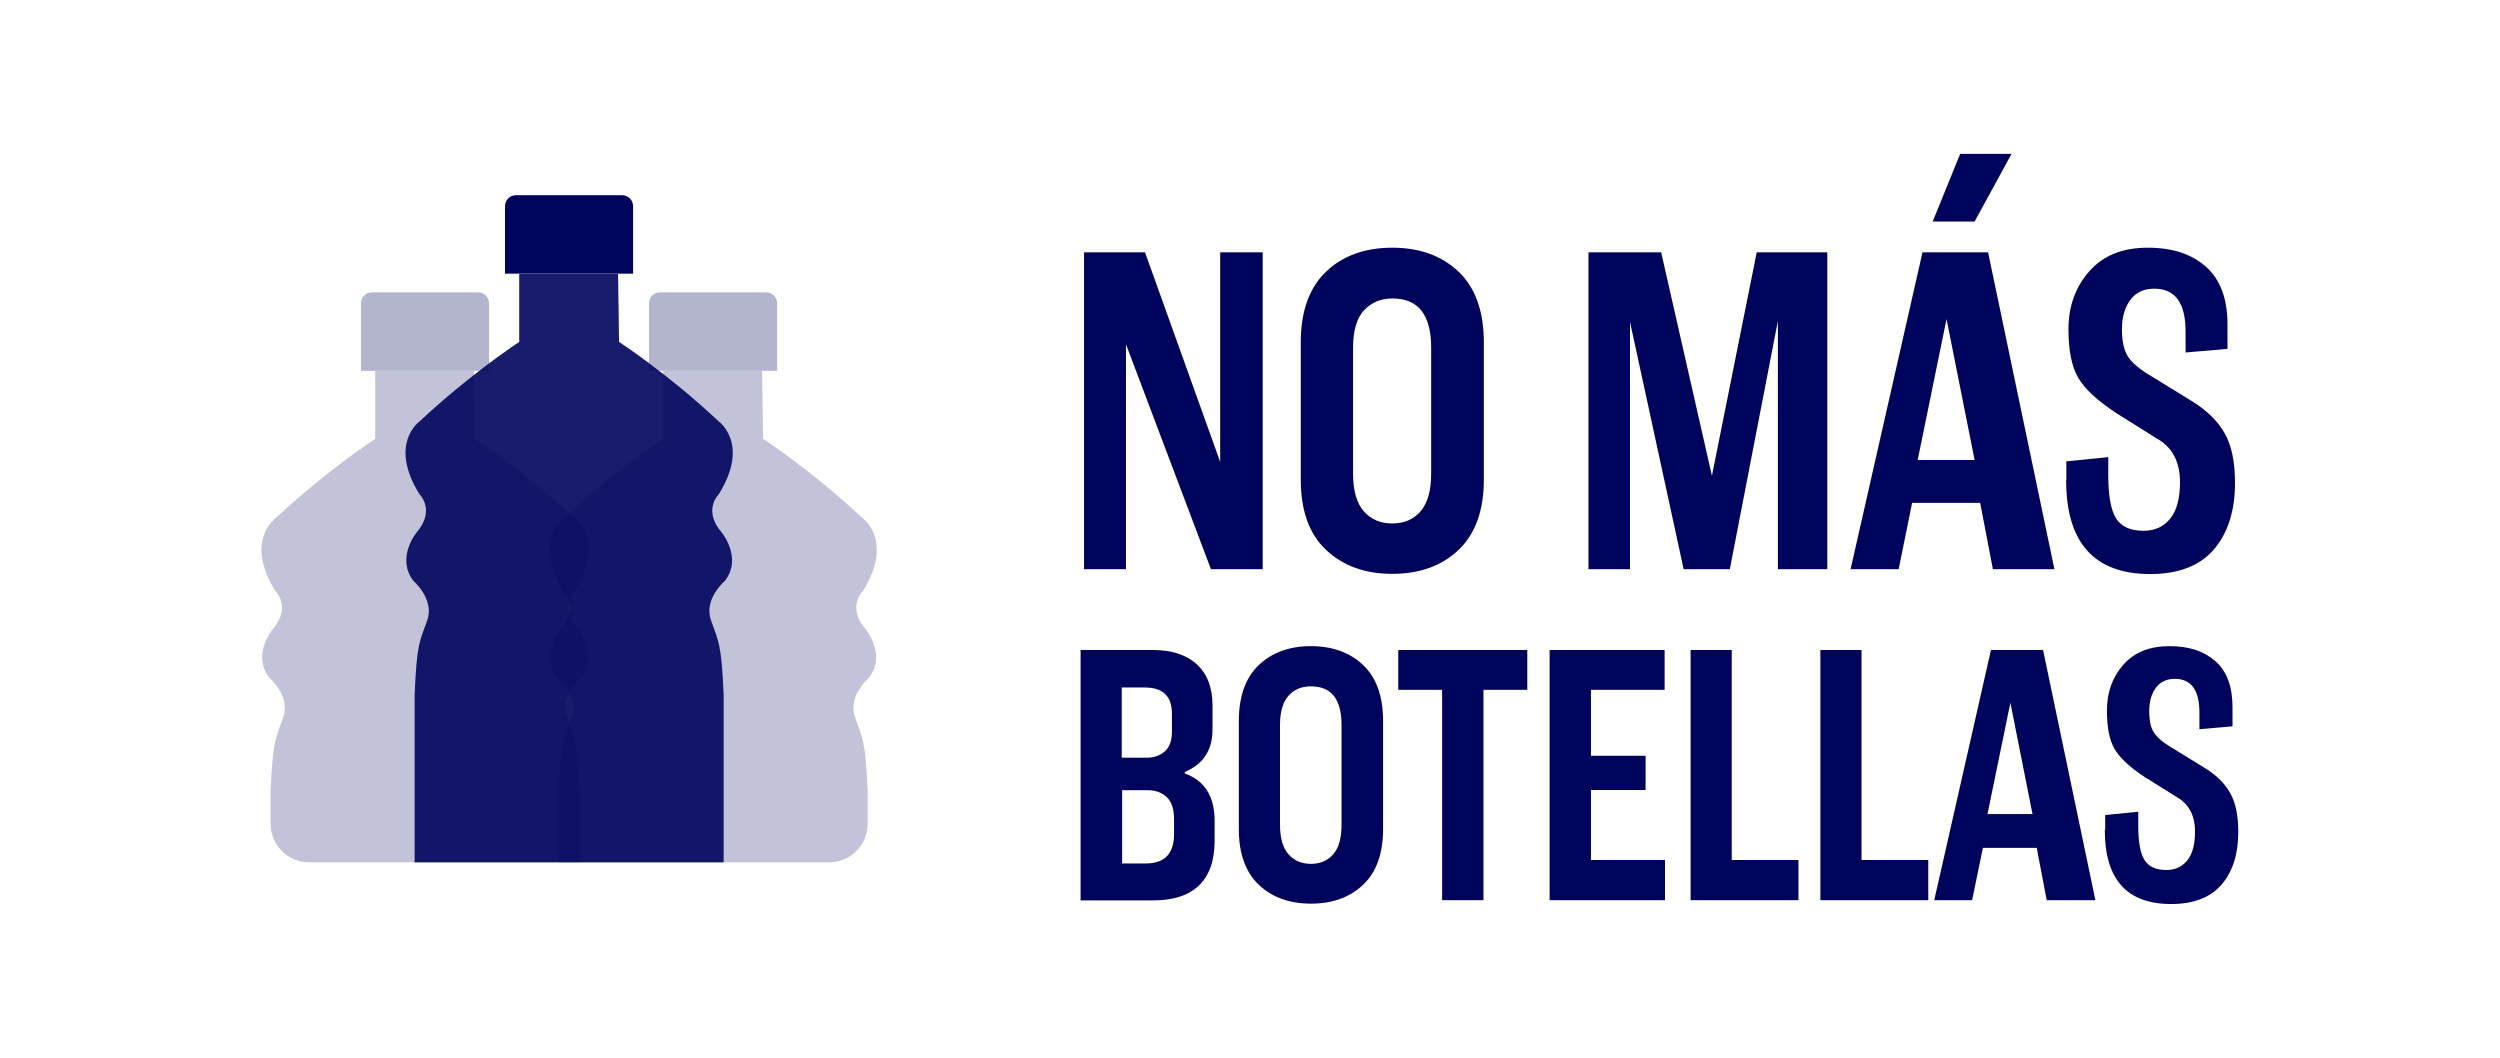 <?xml version="1.0" encoding="UTF-8"?>
<svg id="Capa_16" data-name="Capa 16" xmlns="http://www.w3.org/2000/svg" viewBox="0 0 130 55">
  <g>
    <g style="opacity: .3;">
      <path d="m25.43,19.28v-3.51c0-.31-.25-.57-.57-.57h-5.52c-.31,0-.57.25-.57.57v3.51h6.66Z" style="fill: #00035c; stroke-width: 0px;"/>
      <path d="m16.07,44.84c-1.1,0-2-.9-2-2v-1.64c.11-2.75.28-2.81.66-3.91.39-1.1-.72-2.04-.72-2.04-.94-1.21.17-2.53.17-2.53.99-1.16.15-1.97.15-1.97-1.65-2.64,0-3.8,0-3.8,2.64-2.48,5.18-4.13,5.18-4.13v-3.54h5.14l.05,3.54s2.53,1.65,5.18,4.13c0,0,1.65,1.16,0,3.8,0,0-.84.81.15,1.97,0,0,1.1,1.32.17,2.53,0,0-1.1.94-.72,2.04.39,1.1.55,1.16.66,3.91v3.64h-14.07Z" style="fill: #00035c; opacity: .8; stroke-width: 0px;"/>
    </g>
    <g style="opacity: .3;">
      <path d="m40.41,19.28v-3.51c0-.31-.25-.57-.57-.57h-5.52c-.31,0-.57.25-.57.57v3.51h6.66Z" style="fill: #00035c; stroke-width: 0px;"/>
      <path d="m43.12,44.84c1.1,0,2-.9,2-2v-1.64c-.11-2.75-.28-2.81-.66-3.91-.39-1.1.72-2.04.72-2.04.94-1.21-.17-2.53-.17-2.53-.99-1.16-.15-1.97-.15-1.97,1.65-2.64,0-3.8,0-3.8-2.64-2.48-5.18-4.13-5.18-4.13l-.05-3.54h-5.14v3.54s-2.53,1.65-5.18,4.13c0,0-1.65,1.16,0,3.8,0,0,.84.81-.15,1.97,0,0-1.1,1.32-.17,2.53,0,0,1.1.94.72,2.04-.39,1.1-.55,1.16-.66,3.91v3.64h14.07Z" style="fill: #00035c; opacity: .8; stroke-width: 0px;"/>
    </g>
    <g>
      <path d="m32.92,14.23v-3.51c0-.31-.25-.57-.57-.57h-5.52c-.31,0-.57.25-.57.57v3.51h6.66Z" style="fill: #00035c; stroke-width: 0px;"/>
      <path d="m37.63,44.84v-8.68c-.11-2.75-.28-2.81-.66-3.91-.39-1.1.72-2.04.72-2.04.94-1.21-.17-2.53-.17-2.53-.99-1.16-.15-1.97-.15-1.97,1.65-2.64,0-3.8,0-3.8-2.64-2.48-5.18-4.13-5.18-4.13l-.05-3.54h-5.14v3.54s-2.53,1.65-5.18,4.13c0,0-1.65,1.16,0,3.8,0,0,.84.81-.15,1.97,0,0-1.1,1.32-.17,2.53,0,0,1.1.94.72,2.04-.39,1.1-.55,1.16-.66,3.91v8.68h16.07Z" style="fill: #00035c; opacity: .9; stroke-width: 0px;"/>
    </g>
  </g>
  <g>
    <g>
      <path d="m56.19,33.8h3.76c.98,0,1.75.25,2.29.75s.81,1.21.81,2.13v1.26c0,1.06-.48,1.8-1.44,2.2v.08c1.03.37,1.55,1.19,1.55,2.47v1.02c0,1.03-.27,1.81-.81,2.33-.54.52-1.33.78-2.37.78h-3.79v-13.01Zm2.15,5.6h1.3c.37,0,.68-.11.93-.33.25-.22.37-.56.37-1.02v-.94c0-.91-.47-1.36-1.42-1.36h-1.19v3.64Zm0,5.5h1.25c.97,0,1.46-.51,1.46-1.53v-.77c0-.54-.13-.92-.39-1.16-.26-.24-.59-.35-.99-.35h-1.32v3.81Z" style="fill: #00035c; stroke-width: 0px;"/>
      <path d="m70.89,34.59c.69.66,1.03,1.63,1.03,2.9v5.63c0,1.27-.35,2.23-1.03,2.88-.69.66-1.6.99-2.72.99s-2.03-.33-2.72-.99c-.69-.66-1.03-1.62-1.03-2.88v-5.63c0-1.28.35-2.25,1.03-2.9.69-.66,1.6-.99,2.72-.99s2.03.33,2.72.99Zm-3.89,1.59c-.29.33-.44.83-.44,1.52v5.19c0,.69.15,1.2.44,1.53.29.33.68.5,1.17.5s.87-.17,1.16-.5.43-.84.43-1.53v-5.19c0-1.34-.53-2.01-1.59-2.01-.49,0-.88.16-1.17.49Z" style="fill: #00035c; stroke-width: 0px;"/>
      <path d="m79.42,35.87h-2.28v10.94h-2.15v-10.94h-2.28v-2.07h6.71v2.07Z" style="fill: #00035c; stroke-width: 0px;"/>
      <path d="m80.58,33.8h5.98v2.07h-3.83v3.43h2.84v1.78h-2.84v3.64h3.85v2.09h-6v-13.01Z" style="fill: #00035c; stroke-width: 0px;"/>
      <path d="m87.9,33.8h2.15v10.92h3.47v2.09h-5.61v-13.01Z" style="fill: #00035c; stroke-width: 0px;"/>
      <path d="m94.65,33.8h2.15v10.92h3.47v2.09h-5.61v-13.01Z" style="fill: #00035c; stroke-width: 0px;"/>
      <path d="m103.54,33.8h2.7l2.72,13.01h-2.53l-.52-2.72h-2.8l-.56,2.72h-1.97l2.95-13.01Zm-.19,8.53h2.34l-1.15-5.79-1.19,5.79Z" style="fill: #00035c; stroke-width: 0px;"/>
      <path d="m109.47,43.15v-.77l1.72-.17v.75c0,.84.11,1.43.33,1.77.22.34.59.51,1.13.51.46,0,.82-.17,1.09-.5.27-.33.4-.83.4-1.5,0-.84-.32-1.44-.96-1.8l-1.65-1.03c-.78-.51-1.3-1-1.57-1.46-.27-.46-.4-1.12-.4-1.99,0-.95.28-1.74.85-2.39.57-.65,1.37-.97,2.4-.97s1.79.26,2.39.78c.59.52.89,1.31.89,2.39v1l-1.72.15v-.86c0-1.18-.43-1.76-1.28-1.76-.42,0-.75.15-.98.46-.23.31-.35.71-.35,1.21s.08.88.25,1.13c.17.26.48.52.94.79l1.74,1.07c.59.37,1.02.8,1.29,1.3.28.5.41,1.17.41,2.01,0,1.14-.29,2.05-.86,2.72s-1.45,1.02-2.63,1.02c-2.3,0-3.45-1.28-3.45-3.85Z" style="fill: #00035c; stroke-width: 0px;"/>
    </g>
    <g>
      <path d="m59.54,13.12l3.91,10.9v-10.9h2.21v16.48h-2.69l-4.42-11.7v11.7h-2.18V13.12h3.18Z" style="fill: #00035c; stroke-width: 0px;"/>
      <path d="m75.85,14.13c.87.83,1.31,2.06,1.31,3.68v7.13c0,1.6-.44,2.82-1.31,3.65s-2.02,1.25-3.45,1.25-2.57-.42-3.45-1.25-1.31-2.05-1.31-3.65v-7.13c0-1.62.44-2.84,1.31-3.68.87-.83,2.02-1.25,3.45-1.25s2.57.42,3.45,1.25Zm-4.93,2.01c-.37.41-.56,1.06-.56,1.93v6.58c0,.87.19,1.52.56,1.94.37.42.87.63,1.48.63s1.1-.21,1.47-.63c.36-.42.55-1.07.55-1.94v-6.58c0-1.7-.67-2.55-2.01-2.55-.61,0-1.11.21-1.48.62Z" style="fill: #00035c; stroke-width: 0px;"/>
      <path d="m82.59,13.12h3.79l2.64,11.62,2.33-11.62h3.67v16.48h-2.57v-12.91l-2.5,12.91h-2.4l-2.79-12.86v12.86h-2.16V13.12Z" style="fill: #00035c; stroke-width: 0px;"/>
      <path d="m99.96,13.12h3.42l3.45,16.48h-3.2l-.66-3.45h-3.54l-.7,3.45h-2.5l3.74-16.48Zm-.24,10.8h2.96l-1.46-7.33-1.5,7.33Zm2.96-12.4h-2.18l1.43-3.52h2.67l-1.92,3.52Z" style="fill: #00035c; stroke-width: 0px;"/>
      <path d="m107.45,24.96v-.97l2.18-.22v.95c0,1.07.14,1.82.41,2.24.27.43.75.64,1.43.64.58,0,1.04-.21,1.38-.63.34-.42.51-1.05.51-1.89,0-1.07-.4-1.83-1.21-2.28l-2.09-1.31c-.99-.65-1.65-1.26-1.99-1.84-.34-.58-.51-1.42-.51-2.52,0-1.2.36-2.2,1.08-3.02s1.73-1.23,3.04-1.23,2.27.33,3.02.98c.75.66,1.13,1.66,1.13,3.02v1.26l-2.18.19v-1.09c0-1.49-.54-2.23-1.63-2.23-.53,0-.95.19-1.24.58-.29.39-.44.9-.44,1.53s.11,1.11.32,1.43c.21.32.61.66,1.19,1l2.21,1.36c.74.47,1.29,1.02,1.64,1.65.35.63.52,1.48.52,2.55,0,1.44-.36,2.59-1.09,3.45-.73.86-1.84,1.29-3.32,1.29-2.91,0-4.37-1.63-4.37-4.88Z" style="fill: #00035c; stroke-width: 0px;"/>
    </g>
  </g>
</svg>